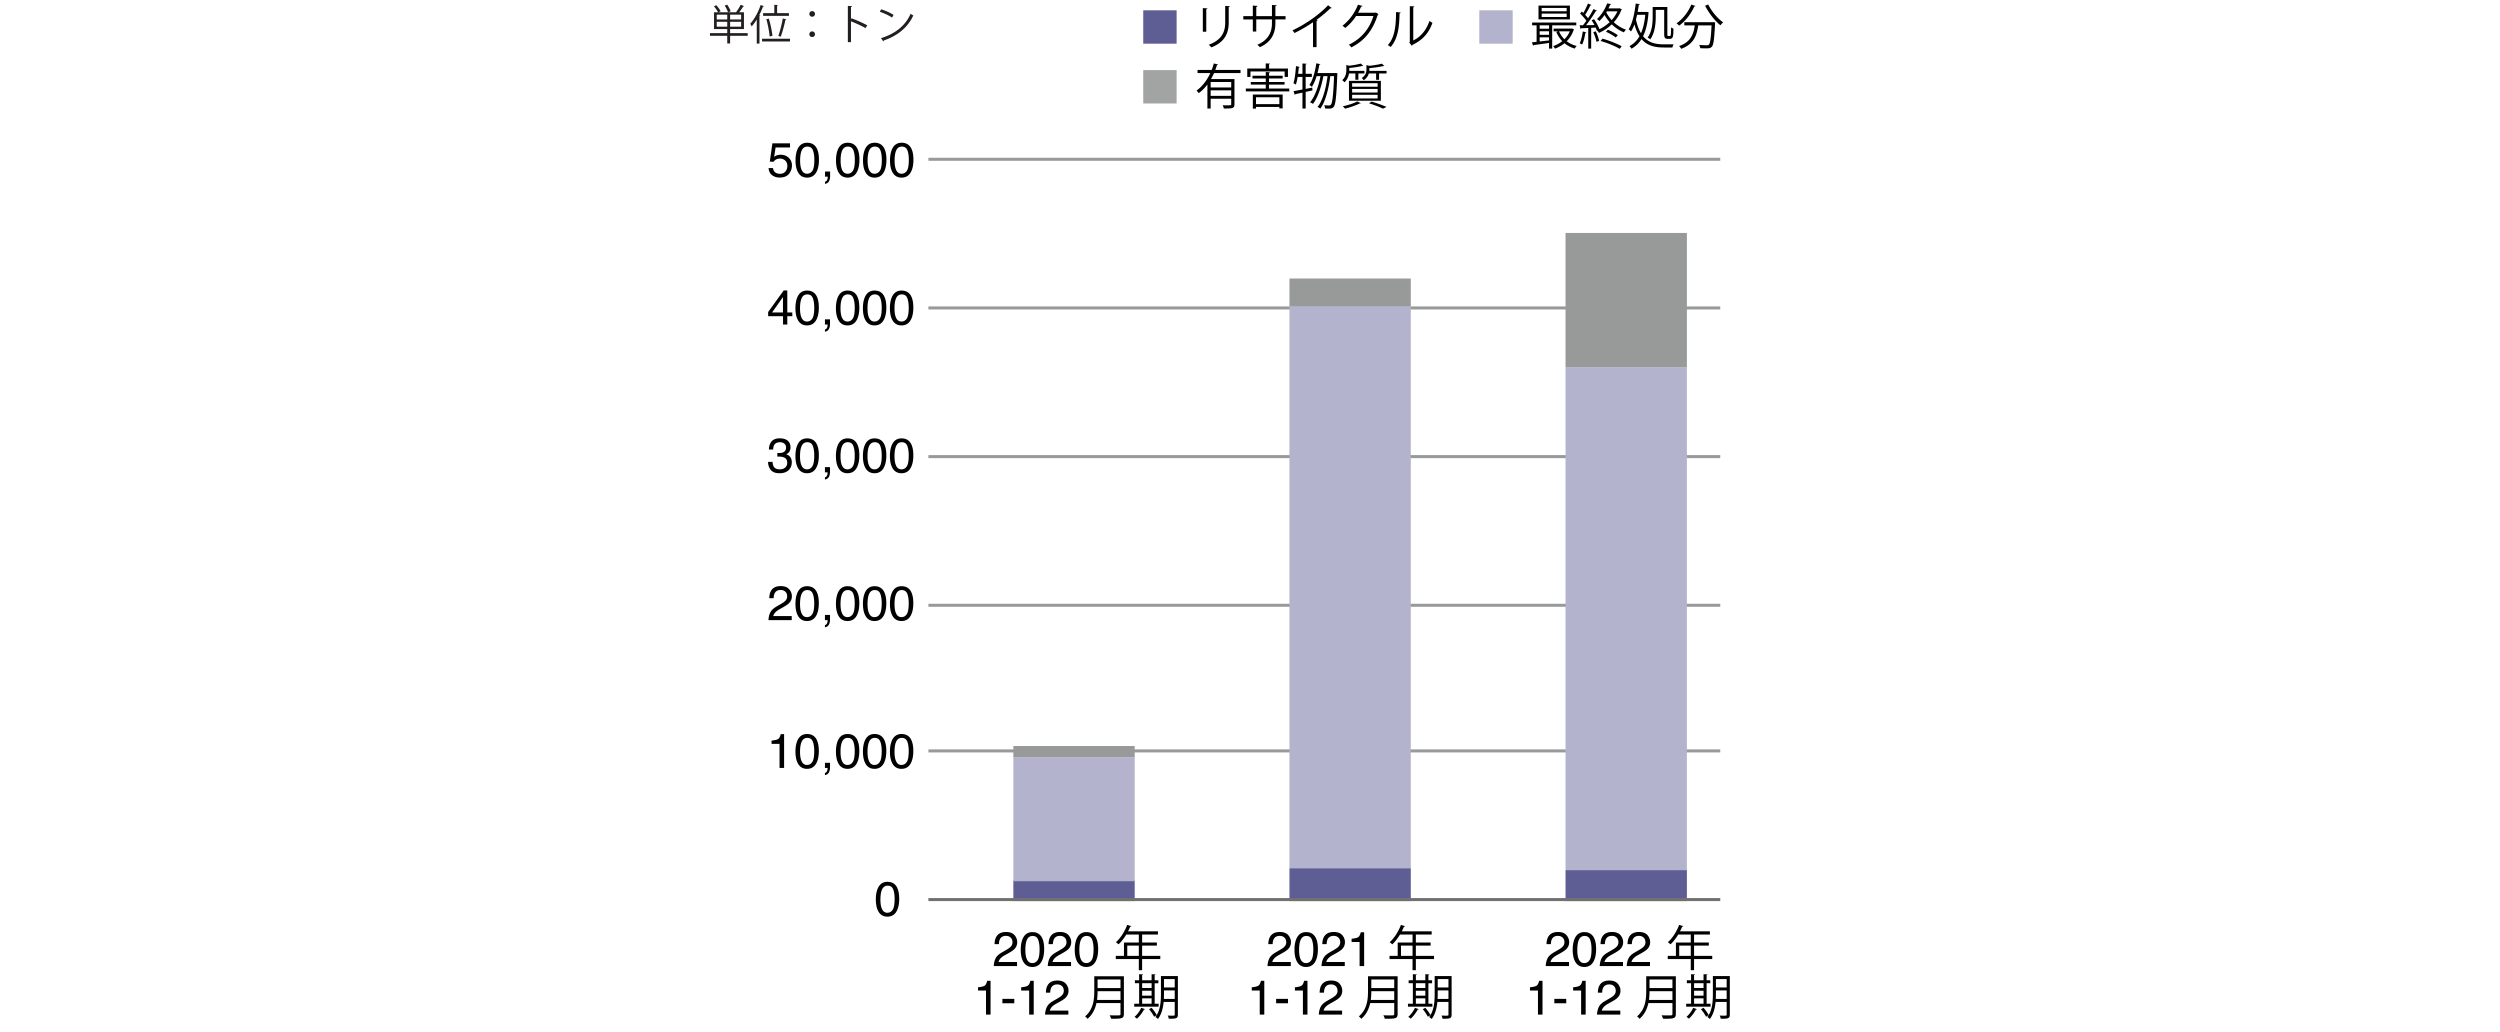 <svg xmlns="http://www.w3.org/2000/svg" width="824" height="340" viewBox="0 0 824 340"><path fill="none" stroke="#989999" stroke-miterlimit="10" d="M306 247.5h261M306 199.5h261M306 150.5h261M306 101.5h261M306 52.5h261"/><path d="M254.783 55.386c.094.802.466 1.357 1.117 1.665.333.156.719.234 1.156.234.833 0 1.45-.266 1.852-.797s.602-1.12.602-1.766c0-.78-.239-1.385-.715-1.812-.477-.428-1.048-.64-1.715-.64-.484 0-.9.093-1.246.28s-.642.448-.887.782l-1.219-.07.853-6.024h5.811v1.36h-4.757l-.477 3.109c.26-.198.508-.347.742-.445.417-.172.899-.258 1.445-.258 1.027 0 1.896.33 2.61.992.714.661 1.07 1.5 1.07 2.516a4.32 4.32 0 01-.98 2.796c-.654.807-1.697 1.211-3.13 1.211-.91 0-1.717-.257-2.417-.77-.7-.513-1.093-1.3-1.176-2.362h1.46zM269.174 48.84c.5.921.75 2.184.75 3.789 0 1.52-.227 2.778-.68 3.773-.656 1.427-1.73 2.14-3.219 2.14-1.344 0-2.344-.583-3-1.75-.547-.974-.82-2.28-.82-3.921 0-1.272.164-2.363.492-3.274.614-1.698 1.727-2.547 3.336-2.547 1.448 0 2.495.596 3.14 1.79zm-1.415 7.453c.432-.647.649-1.85.649-3.61 0-1.271-.156-2.316-.47-3.136-.312-.82-.92-1.23-1.823-1.23-.829 0-1.435.388-1.82 1.167-.383.778-.574 1.926-.574 3.441 0 1.141.123 2.057.368 2.75.375 1.057 1.017 1.586 1.925 1.586.73 0 1.312-.323 1.745-.968zM271.931 59.879c.36-.064.613-.317.758-.762.078-.236.117-.463.117-.684 0-.036 0-.068-.003-.097s-.01-.062-.02-.098h-.852v-1.703h1.672v1.578c0 .62-.125 1.164-.375 1.633s-.682.758-1.297.867v-.734zM282.517 48.84c.5.921.75 2.184.75 3.789 0 1.52-.226 2.778-.68 3.773-.656 1.427-1.729 2.14-3.218 2.14-1.344 0-2.344-.583-3-1.75-.547-.974-.82-2.28-.82-3.921 0-1.272.164-2.363.492-3.274.614-1.698 1.726-2.547 3.336-2.547 1.448 0 2.495.596 3.14 1.79zm-1.415 7.453c.433-.647.65-1.85.65-3.61 0-1.271-.157-2.316-.47-3.136-.313-.82-.92-1.23-1.823-1.23-.83 0-1.436.388-1.82 1.167-.383.778-.575 1.926-.575 3.441 0 1.141.123 2.057.368 2.75.375 1.057 1.018 1.586 1.925 1.586.73 0 1.313-.323 1.745-.968zM291.416 48.84c.5.921.75 2.184.75 3.789 0 1.52-.227 2.778-.68 3.773-.656 1.427-1.73 2.14-3.219 2.14-1.344 0-2.344-.583-3-1.75-.547-.974-.82-2.28-.82-3.921 0-1.272.164-2.363.492-3.274.614-1.698 1.727-2.547 3.336-2.547 1.448 0 2.495.596 3.14 1.79zM290 56.293c.432-.647.65-1.85.65-3.61 0-1.271-.157-2.316-.47-3.136-.313-.82-.921-1.23-1.824-1.23-.829 0-1.435.388-1.82 1.167-.383.778-.574 1.926-.574 3.441 0 1.141.123 2.057.368 2.75.375 1.057 1.018 1.586 1.925 1.586.73 0 1.312-.323 1.745-.968zM300.314 48.84c.5.921.75 2.184.75 3.789 0 1.52-.226 2.778-.68 3.773-.656 1.427-1.729 2.14-3.218 2.14-1.344 0-2.344-.583-3-1.75-.547-.974-.82-2.28-.82-3.921 0-1.272.164-2.363.492-3.274.614-1.698 1.726-2.547 3.336-2.547 1.448 0 2.495.596 3.14 1.79zm-1.415 7.453c.433-.647.65-1.85.65-3.61 0-1.271-.157-2.316-.47-3.136-.313-.82-.921-1.23-1.823-1.23-.83 0-1.436.388-1.82 1.167-.383.778-.575 1.926-.575 3.441 0 1.141.123 2.057.368 2.75.375 1.057 1.018 1.586 1.925 1.586.73 0 1.313-.323 1.745-.968zM258.088 106.956v-2.735h-4.907v-1.375l5.125-7.109h1.188v7.258h1.648v1.226h-1.648v2.735h-1.406zm-.024-3.961v-5.081l-3.586 5.08h3.586zM269.142 97.557c.5.922.75 2.185.75 3.79 0 1.52-.226 2.778-.68 3.773-.656 1.427-1.729 2.14-3.218 2.14-1.344 0-2.344-.582-3-1.75-.547-.973-.82-2.28-.82-3.921 0-1.27.164-2.363.492-3.274.614-1.698 1.726-2.547 3.336-2.547 1.448 0 2.495.597 3.14 1.79zm-1.415 7.453c.433-.645.65-1.848.65-3.609 0-1.27-.157-2.316-.47-3.137-.313-.82-.92-1.23-1.823-1.23-.83 0-1.436.39-1.82 1.168s-.575 1.926-.575 3.441c0 1.14.123 2.058.368 2.75.375 1.058 1.018 1.586 1.925 1.586.73 0 1.313-.323 1.745-.969zM271.9 108.596c.36-.063.612-.316.758-.761.078-.236.117-.463.117-.683a.979.979 0 00-.004-.098.531.531 0 00-.02-.098h-.85v-1.703h1.671v1.578c0 .62-.125 1.164-.375 1.633s-.683.757-1.297.867v-.735zM282.486 97.557c.5.922.75 2.185.75 3.79 0 1.52-.226 2.778-.68 3.773-.656 1.427-1.73 2.14-3.218 2.14-1.344 0-2.344-.582-3-1.75-.547-.973-.82-2.28-.82-3.921 0-1.27.163-2.363.492-3.274.614-1.698 1.726-2.547 3.335-2.547 1.449 0 2.496.597 3.141 1.79zm-1.415 7.453c.433-.645.65-1.848.65-3.609 0-1.27-.157-2.316-.47-3.137-.313-.82-.921-1.23-1.823-1.23-.83 0-1.436.39-1.82 1.168s-.575 1.926-.575 3.441c0 1.14.123 2.058.368 2.75.375 1.058 1.018 1.586 1.925 1.586.73 0 1.313-.323 1.745-.969zM291.385 97.557c.5.922.75 2.185.75 3.79 0 1.52-.227 2.778-.68 3.773-.656 1.427-1.73 2.14-3.219 2.14-1.344 0-2.344-.582-3-1.75-.547-.973-.82-2.28-.82-3.921 0-1.27.164-2.363.492-3.274.614-1.698 1.727-2.547 3.336-2.547 1.448 0 2.495.597 3.14 1.79zm-1.415 7.453c.432-.645.649-1.848.649-3.609 0-1.27-.156-2.316-.47-3.137-.312-.82-.92-1.23-1.823-1.23-.83 0-1.435.39-1.82 1.168s-.574 1.926-.574 3.441c0 1.14.123 2.058.368 2.75.375 1.058 1.017 1.586 1.925 1.586.73 0 1.312-.323 1.745-.969zM300.283 97.557c.5.922.75 2.185.75 3.79 0 1.52-.227 2.778-.68 3.773-.656 1.427-1.73 2.14-3.219 2.14-1.343 0-2.343-.582-3-1.75-.547-.973-.82-2.28-.82-3.921 0-1.27.164-2.363.492-3.274.615-1.698 1.727-2.547 3.336-2.547 1.448 0 2.495.597 3.14 1.79zm-1.415 7.453c.432-.645.65-1.848.65-3.609 0-1.27-.157-2.316-.47-3.137-.313-.82-.921-1.23-1.824-1.23-.829 0-1.435.39-1.819 1.168s-.575 1.926-.575 3.441c0 1.14.123 2.058.368 2.75.375 1.058 1.018 1.586 1.925 1.586.73 0 1.312-.323 1.745-.969zM254.053 154.89c-.597-.726-.895-1.61-.895-2.652h1.469c.062.724.198 1.25.406 1.578.364.588 1.023.883 1.977.883.739 0 1.333-.198 1.78-.594.449-.396.673-.906.673-1.531 0-.771-.236-1.31-.707-1.617-.472-.308-1.126-.461-1.965-.461a9.482 9.482 0 00-.578.015v-1.242a6.475 6.475 0 00.688.039c.526 0 .957-.084 1.296-.25.594-.292.89-.812.89-1.562 0-.558-.197-.988-.593-1.29a2.21 2.21 0 00-1.383-.452c-.937 0-1.586.312-1.945.937-.198.344-.31.833-.336 1.469h-1.39c0-.834.166-1.542.5-2.125.573-1.042 1.58-1.563 3.023-1.563 1.14 0 2.023.254 2.648.762s.938 1.243.938 2.207c0 .688-.185 1.244-.555 1.672a2.34 2.34 0 01-.89.625c.588.161 1.047.473 1.378.934s.496 1.024.496 1.691c0 1.067-.351 1.937-1.054 2.61s-1.7 1.007-2.993 1.007c-1.323 0-2.282-.363-2.879-1.09zM269.142 146.277c.5.922.75 2.185.75 3.79 0 1.52-.226 2.777-.68 3.773-.656 1.426-1.729 2.14-3.218 2.14-1.344 0-2.344-.584-3-1.75-.547-.974-.82-2.281-.82-3.922 0-1.271.164-2.362.492-3.273.614-1.698 1.726-2.547 3.336-2.547 1.448 0 2.495.596 3.14 1.79zm-1.415 7.453c.433-.646.65-1.85.65-3.61 0-1.27-.157-2.316-.47-3.136-.313-.82-.92-1.23-1.823-1.23-.83 0-1.436.388-1.82 1.168-.383.778-.575 1.925-.575 3.441 0 1.14.123 2.057.368 2.75.375 1.057 1.018 1.586 1.925 1.586.73 0 1.313-.323 1.745-.969zM271.9 157.316c.36-.063.612-.316.758-.761.078-.237.117-.463.117-.684 0-.036 0-.069-.004-.098s-.009-.061-.02-.097h-.85v-1.704h1.671v1.578c0 .62-.125 1.165-.375 1.633s-.683.758-1.297.868v-.735zM282.486 146.277c.5.922.75 2.185.75 3.79 0 1.52-.226 2.777-.68 3.773-.656 1.426-1.73 2.14-3.218 2.14-1.344 0-2.344-.584-3-1.75-.547-.974-.82-2.281-.82-3.922 0-1.271.163-2.362.492-3.273.614-1.698 1.726-2.547 3.335-2.547 1.449 0 2.496.596 3.141 1.79zm-1.415 7.453c.433-.646.65-1.85.65-3.61 0-1.27-.157-2.316-.47-3.136-.313-.82-.921-1.23-1.823-1.23-.83 0-1.436.388-1.82 1.168-.383.778-.575 1.925-.575 3.441 0 1.14.123 2.057.368 2.75.375 1.057 1.018 1.586 1.925 1.586.73 0 1.313-.323 1.745-.969zM291.385 146.277c.5.922.75 2.185.75 3.79 0 1.52-.227 2.777-.68 3.773-.656 1.426-1.73 2.14-3.219 2.14-1.344 0-2.344-.584-3-1.75-.547-.974-.82-2.281-.82-3.922 0-1.271.164-2.362.492-3.273.614-1.698 1.727-2.547 3.336-2.547 1.448 0 2.495.596 3.14 1.79zm-1.415 7.453c.432-.646.649-1.85.649-3.61 0-1.27-.156-2.316-.47-3.136-.312-.82-.92-1.23-1.823-1.23-.83 0-1.435.388-1.82 1.168-.383.778-.574 1.925-.574 3.441 0 1.14.123 2.057.368 2.75.375 1.057 1.017 1.586 1.925 1.586.73 0 1.312-.323 1.745-.969zM300.283 146.277c.5.922.75 2.185.75 3.79 0 1.52-.227 2.777-.68 3.773-.656 1.426-1.73 2.14-3.219 2.14-1.343 0-2.343-.584-3-1.75-.547-.974-.82-2.281-.82-3.922 0-1.271.164-2.362.492-3.273.615-1.698 1.727-2.547 3.336-2.547 1.448 0 2.495.596 3.14 1.79zm-1.415 7.453c.432-.646.65-1.85.65-3.61 0-1.27-.157-2.316-.47-3.136-.313-.82-.921-1.23-1.824-1.23-.829 0-1.435.388-1.819 1.168-.384.778-.575 1.925-.575 3.441 0 1.14.123 2.057.368 2.75.375 1.057 1.018 1.586 1.925 1.586.73 0 1.312-.323 1.745-.969z"/><g><path d="M253.873 201.877c.347-.713 1.022-1.362 2.027-1.946l1.5-.867c.672-.39 1.144-.723 1.414-1 .427-.433.64-.93.64-1.488 0-.652-.194-1.17-.585-1.553-.39-.384-.911-.576-1.563-.576-.963 0-1.63.366-2 1.098-.198.391-.307.935-.328 1.629h-1.43c.016-.973.196-1.768.54-2.383.61-1.082 1.684-1.625 3.226-1.625 1.282 0 2.218.347 2.809 1.039.59.693.887 1.465.887 2.312 0 .897-.316 1.662-.946 2.297-.364.371-1.018.819-1.96 1.344l-1.07.594c-.512.281-.912.55-1.204.805-.52.453-.849.957-.984 1.507h6.109v1.328h-7.68c.052-.962.251-1.8.598-2.515zM269.142 194.994c.5.922.75 2.185.75 3.789 0 1.522-.226 2.78-.68 3.773-.656 1.428-1.729 2.141-3.218 2.141-1.344 0-2.344-.582-3-1.75-.547-.973-.82-2.281-.82-3.922 0-1.27.164-2.361.492-3.273.614-1.698 1.726-2.547 3.336-2.547 1.448 0 2.495.597 3.14 1.789zm-1.415 7.453c.433-.644.65-1.848.65-3.61 0-1.269-.157-2.316-.47-3.136-.313-.82-.92-1.23-1.823-1.23-.83 0-1.436.39-1.82 1.167-.383.78-.575 1.926-.575 3.442 0 1.14.123 2.058.368 2.75.375 1.058 1.018 1.586 1.925 1.586.73 0 1.313-.323 1.745-.97zM271.9 206.033c.36-.063.612-.316.758-.762.078-.234.117-.463.117-.681 0-.037 0-.07-.004-.099s-.009-.061-.02-.099h-.85v-1.703h1.671v1.578c0 .62-.125 1.165-.375 1.633s-.683.758-1.297.867v-.734zM282.486 194.994c.5.922.75 2.185.75 3.789 0 1.522-.226 2.78-.68 3.773-.656 1.428-1.73 2.141-3.218 2.141-1.344 0-2.344-.582-3-1.75-.547-.973-.82-2.281-.82-3.922 0-1.27.163-2.361.492-3.273.614-1.698 1.726-2.547 3.335-2.547 1.449 0 2.496.597 3.141 1.789zm-1.415 7.453c.433-.644.65-1.848.65-3.61 0-1.269-.157-2.316-.47-3.136-.313-.82-.921-1.23-1.823-1.23-.83 0-1.436.39-1.82 1.167-.383.78-.575 1.926-.575 3.442 0 1.14.123 2.058.368 2.75.375 1.058 1.018 1.586 1.925 1.586.73 0 1.313-.323 1.745-.97zM291.385 194.994c.5.922.75 2.185.75 3.789 0 1.522-.227 2.78-.68 3.773-.656 1.428-1.73 2.141-3.219 2.141-1.344 0-2.344-.582-3-1.75-.547-.973-.82-2.281-.82-3.922 0-1.27.164-2.361.492-3.273.614-1.698 1.727-2.547 3.336-2.547 1.448 0 2.495.597 3.14 1.789zm-1.415 7.453c.432-.644.649-1.848.649-3.61 0-1.269-.156-2.316-.47-3.136-.312-.82-.92-1.23-1.823-1.23-.83 0-1.435.39-1.82 1.167-.383.78-.574 1.926-.574 3.442 0 1.14.123 2.058.368 2.75.375 1.058 1.017 1.586 1.925 1.586.73 0 1.312-.323 1.745-.97zM300.283 194.994c.5.922.75 2.185.75 3.789 0 1.522-.227 2.78-.68 3.773-.656 1.428-1.73 2.141-3.219 2.141-1.343 0-2.343-.582-3-1.75-.547-.973-.82-2.281-.82-3.922 0-1.27.164-2.361.492-3.273.615-1.698 1.727-2.547 3.336-2.547 1.448 0 2.495.597 3.14 1.789zm-1.415 7.453c.432-.644.65-1.848.65-3.61 0-1.269-.157-2.316-.47-3.136-.313-.82-.921-1.23-1.824-1.23-.829 0-1.435.39-1.819 1.167-.384.78-.575 1.926-.575 3.442 0 1.14.123 2.058.368 2.75.375 1.058 1.018 1.586 1.925 1.586.73 0 1.312-.323 1.745-.97z"/></g><g><path d="M254.306 245.19v-1.079c1.016-.1 1.724-.264 2.125-.496.402-.232.7-.78.899-1.645h1.11v11.141h-1.5v-7.922h-2.634zM269.142 243.713c.5.922.75 2.184.75 3.789 0 1.52-.226 2.778-.68 3.773-.656 1.427-1.729 2.14-3.218 2.14-1.344 0-2.344-.583-3-1.75-.547-.974-.82-2.28-.82-3.921 0-1.272.164-2.362.492-3.274.614-1.698 1.726-2.546 3.336-2.546 1.448 0 2.495.595 3.14 1.789zm-1.415 7.453c.433-.647.65-1.85.65-3.61 0-1.271-.157-2.316-.47-3.136-.313-.82-.92-1.23-1.823-1.23-.83 0-1.436.388-1.82 1.167-.383.778-.575 1.926-.575 3.442 0 1.14.123 2.056.368 2.75.375 1.056 1.018 1.585 1.925 1.585.73 0 1.313-.323 1.745-.968zM271.9 254.752c.36-.064.612-.317.758-.762.078-.236.117-.463.117-.684 0-.036 0-.068-.004-.097s-.009-.062-.02-.098h-.85v-1.703h1.671v1.578c0 .62-.125 1.164-.375 1.633s-.683.758-1.297.867v-.734zM282.486 243.713c.5.922.75 2.184.75 3.789 0 1.52-.226 2.778-.68 3.773-.656 1.427-1.73 2.14-3.218 2.14-1.344 0-2.344-.583-3-1.75-.547-.974-.82-2.28-.82-3.921 0-1.272.163-2.362.492-3.274.614-1.698 1.726-2.546 3.335-2.546 1.449 0 2.496.595 3.141 1.789zm-1.415 7.453c.433-.647.65-1.85.65-3.61 0-1.271-.157-2.316-.47-3.136-.313-.82-.921-1.23-1.823-1.23-.83 0-1.436.388-1.82 1.167-.383.778-.575 1.926-.575 3.442 0 1.14.123 2.056.368 2.75.375 1.056 1.018 1.585 1.925 1.585.73 0 1.313-.323 1.745-.968zM291.385 243.713c.5.922.75 2.184.75 3.789 0 1.52-.227 2.778-.68 3.773-.656 1.427-1.73 2.14-3.219 2.14-1.344 0-2.344-.583-3-1.75-.547-.974-.82-2.28-.82-3.921 0-1.272.164-2.362.492-3.274.614-1.698 1.727-2.546 3.336-2.546 1.448 0 2.495.595 3.14 1.789zm-1.415 7.453c.432-.647.649-1.85.649-3.61 0-1.271-.156-2.316-.47-3.136-.312-.82-.92-1.23-1.823-1.23-.83 0-1.435.388-1.82 1.167-.383.778-.574 1.926-.574 3.442 0 1.14.123 2.056.368 2.75.375 1.056 1.017 1.585 1.925 1.585.73 0 1.312-.323 1.745-.968zM300.283 243.713c.5.922.75 2.184.75 3.789 0 1.52-.227 2.778-.68 3.773-.656 1.427-1.73 2.14-3.219 2.14-1.343 0-2.343-.583-3-1.75-.547-.974-.82-2.28-.82-3.921 0-1.272.164-2.362.492-3.274.615-1.698 1.727-2.546 3.336-2.546 1.448 0 2.495.595 3.14 1.789zm-1.415 7.453c.432-.647.65-1.85.65-3.61 0-1.271-.157-2.316-.47-3.136-.313-.82-.921-1.23-1.824-1.23-.829 0-1.435.388-1.819 1.167-.384.778-.575 1.926-.575 3.442 0 1.14.123 2.056.368 2.75.375 1.056 1.018 1.585 1.925 1.585.73 0 1.312-.323 1.745-.968z"/></g><path d="M295.637 292.43c.5.921.75 2.185.75 3.788 0 1.522-.226 2.78-.68 3.774-.656 1.428-1.729 2.14-3.218 2.14-1.344 0-2.344-.583-3-1.75-.547-.973-.82-2.28-.82-3.921 0-1.27.164-2.362.492-3.274.614-1.697 1.726-2.547 3.336-2.547 1.447 0 2.494.597 3.14 1.79zm-1.415 7.452c.433-.645.65-1.848.65-3.609 0-1.27-.157-2.316-.47-3.137-.313-.82-.92-1.23-1.823-1.23-.83 0-1.437.39-1.82 1.168-.383.78-.575 1.926-.575 3.441 0 1.14.123 2.058.368 2.75.376 1.058 1.017 1.586 1.925 1.586.73 0 1.312-.322 1.746-.969z"/><path fill="none" stroke="#5e5d94" stroke-miterlimit="10" stroke-width="40" d="M536 286.778V297"/><path fill="none" stroke="#b4b3cd" stroke-miterlimit="10" stroke-width="40" d="M536 120.986v165.792"/><path fill="none" stroke="#989999" stroke-miterlimit="10" stroke-width="40" d="M536 76.781v44.205"/><path fill="none" stroke="#5e5d94" stroke-miterlimit="10" stroke-width="40" d="M445 286.145V297"/><path fill="none" stroke="#b4b3cd" stroke-miterlimit="10" stroke-width="40" d="M445 100.949v185.196"/><path fill="none" stroke="#989999" stroke-miterlimit="10" stroke-width="40" d="M445 91.798v9.151"/><path fill="none" stroke="#5e5d94" stroke-miterlimit="10" stroke-width="40" d="M354 290.157V297"/><path fill="none" stroke="#b4b3cd" stroke-miterlimit="10" stroke-width="40" d="M354 249.549v40.902"/><path fill="none" stroke="#989999" stroke-miterlimit="10" stroke-width="40" d="M354 245.882v3.667"/><path fill="none" stroke="#727171" stroke-miterlimit="10" d="M306 296.5h261"/><g><path d="M510.06 315.896c.346-.713 1.022-1.361 2.028-1.945l1.5-.867c.671-.39 1.142-.725 1.414-1.001.426-.433.64-.929.64-1.488 0-.652-.195-1.17-.586-1.553s-.912-.575-1.562-.575c-.964 0-1.631.365-2 1.096-.198.392-.308.936-.328 1.63h-1.43c.016-.973.195-1.767.54-2.383.609-1.083 1.684-1.625 3.226-1.625 1.281 0 2.217.347 2.808 1.04.591.693.887 1.463.887 2.312 0 .896-.315 1.662-.945 2.297-.365.37-1.019.818-1.961 1.344l-1.07.593c-.511.282-.913.55-1.204.805-.521.453-.85.956-.984 1.508h6.11v1.328h-7.68c.052-.963.25-1.802.597-2.516zM525.33 309.013c.5.922.75 2.186.75 3.79 0 1.521-.227 2.779-.68 3.773-.656 1.428-1.73 2.14-3.219 2.14-1.344 0-2.344-.583-3-1.75-.547-.973-.82-2.28-.82-3.921 0-1.27.164-2.362.492-3.274.615-1.697 1.727-2.547 3.336-2.547 1.447 0 2.494.597 3.14 1.79zm-1.415 7.454c.432-.646.65-1.85.65-3.61 0-1.27-.158-2.316-.47-3.137-.314-.82-.921-1.23-1.824-1.23-.83 0-1.436.39-1.819 1.168-.384.78-.575 1.926-.575 3.441 0 1.14.122 2.058.367 2.75.376 1.058 1.018 1.586 1.926 1.586.73 0 1.311-.322 1.745-.969zM527.857 315.896c.346-.713 1.022-1.361 2.027-1.945l1.5-.867c.672-.39 1.143-.725 1.414-1.001.427-.433.641-.929.641-1.488 0-.652-.195-1.17-.586-1.553s-.912-.575-1.562-.575c-.964 0-1.631.365-2 1.096-.199.392-.308.936-.328 1.63h-1.43c.015-.973.195-1.767.539-2.383.61-1.083 1.685-1.625 3.227-1.625 1.28 0 2.216.347 2.808 1.04.591.693.887 1.463.887 2.312 0 .896-.316 1.662-.945 2.297-.366.37-1.019.818-1.961 1.344l-1.07.593c-.511.282-.913.55-1.204.805-.521.453-.85.956-.984 1.508h6.11v1.328h-7.68c.051-.963.25-1.802.597-2.516zM536.756 315.896c.345-.713 1.021-1.361 2.027-1.945l1.5-.867c.672-.39 1.142-.725 1.414-1.001.427-.433.64-.929.64-1.488 0-.652-.195-1.17-.585-1.553s-.912-.575-1.563-.575c-.964 0-1.63.365-2 1.096-.198.392-.307.936-.328 1.63h-1.43c.016-.973.196-1.767.54-2.383.609-1.083 1.684-1.625 3.226-1.625 1.281 0 2.217.347 2.809 1.04.59.693.886 1.463.886 2.312 0 .896-.315 1.662-.945 2.297-.365.37-1.019.818-1.96 1.344l-1.071.593c-.51.282-.912.55-1.203.805-.522.453-.85.956-.985 1.508h6.11v1.328h-7.68c.052-.963.251-1.802.598-2.516zM564.351 315.05v1.057h-5.986v3.665h-1.088v-3.665h-7.587v-1.057h2.689v-4.402h4.898v-2.625h-4.13c-.768 1.266-1.648 2.402-2.561 3.235a6.188 6.188 0 00-.865-.706c1.49-1.28 2.898-3.489 3.73-5.713l1.361.432c-.064.144-.209.176-.368.144-.209.528-.448 1.04-.72 1.552h9.86v1.056h-5.22v2.625h4.867v1.026h-4.866v3.377h5.986zm-10.883 0h3.81v-3.377h-3.81v3.377zM418.361 315.896c.347-.713 1.023-1.361 2.027-1.945l1.5-.867c.672-.39 1.144-.725 1.415-1.001.426-.433.64-.929.64-1.488 0-.652-.195-1.17-.586-1.553s-.91-.575-1.562-.575c-.964 0-1.63.365-2 1.096-.198.392-.308.936-.328 1.63h-1.43c.016-.973.195-1.767.539-2.383.61-1.083 1.685-1.625 3.227-1.625 1.28 0 2.217.347 2.808 1.04.591.693.887 1.463.887 2.312 0 .896-.315 1.662-.945 2.297-.365.37-1.019.818-1.961 1.344l-1.07.593c-.511.282-.912.55-1.204.805-.52.453-.848.956-.984 1.508h6.11v1.328h-7.68c.051-.963.25-1.802.597-2.516zM433.63 309.013c.5.922.75 2.186.75 3.79 0 1.521-.226 2.779-.68 3.773-.655 1.428-1.729 2.14-3.218 2.14-1.344 0-2.344-.583-3-1.75-.547-.973-.82-2.28-.82-3.921 0-1.27.164-2.362.492-3.274.614-1.697 1.727-2.547 3.336-2.547 1.448 0 2.495.597 3.14 1.79zm-1.414 7.454c.432-.646.649-1.85.649-3.61 0-1.27-.156-2.316-.47-3.137-.312-.82-.92-1.23-1.823-1.23-.829 0-1.435.39-1.82 1.168-.383.78-.574 1.926-.574 3.441 0 1.14.123 2.058.368 2.75.375 1.058 1.017 1.586 1.925 1.586.73 0 1.312-.322 1.745-.969zM436.158 315.896c.347-.713 1.022-1.361 2.027-1.945l1.5-.867c.672-.39 1.144-.725 1.414-1.001.427-.433.64-.929.64-1.488 0-.652-.194-1.17-.585-1.553s-.911-.575-1.562-.575c-.964 0-1.63.365-2 1.096-.199.392-.308.936-.329 1.63h-1.43c.016-.973.196-1.767.54-2.383.61-1.083 1.684-1.625 3.226-1.625 1.282 0 2.218.347 2.809 1.04.59.693.887 1.463.887 2.312 0 .896-.316 1.662-.946 2.297-.364.37-1.018.818-1.96 1.344l-1.07.593c-.511.282-.912.55-1.204.805-.52.453-.848.956-.984 1.508h6.11v1.328h-7.68c.051-.963.25-1.802.597-2.516zM445.49 310.49v-1.078c1.016-.099 1.724-.264 2.125-.496.401-.232.7-.78.898-1.645h1.11v11.14h-1.5v-7.921h-2.633zM472.653 315.05v1.057h-5.986v3.665h-1.09v-3.665h-7.586v-1.057h2.69v-4.402h4.897v-2.625h-4.13c-.768 1.266-1.648 2.402-2.56 3.235a6.307 6.307 0 00-.865-.706c1.488-1.28 2.898-3.489 3.73-5.713l1.36.432c-.064.144-.208.176-.368.144-.208.528-.448 1.04-.72 1.552h9.86v1.056h-5.218v2.625h4.866v1.026h-4.866v3.377h5.986zm-10.885 0h3.81v-3.377h-3.81v3.377zM328.138 315.896c.347-.713 1.022-1.361 2.028-1.945l1.5-.867c.672-.39 1.143-.725 1.414-1.001.427-.433.64-.929.64-1.488 0-.652-.195-1.17-.585-1.553s-.912-.575-1.563-.575c-.964 0-1.63.365-2 1.096-.198.392-.308.936-.328 1.63h-1.43c.016-.973.196-1.767.54-2.383.609-1.083 1.684-1.625 3.226-1.625 1.281 0 2.217.347 2.809 1.04.59.693.886 1.463.886 2.312 0 .896-.315 1.662-.945 2.297-.365.37-1.019.818-1.961 1.344l-1.07.593c-.511.282-.912.55-1.203.805-.521.453-.85.956-.985 1.508h6.11v1.328h-7.68c.052-.963.25-1.802.598-2.516zM343.408 309.013c.5.922.75 2.186.75 3.79 0 1.521-.227 2.779-.68 3.773-.656 1.428-1.73 2.14-3.219 2.14-1.343 0-2.343-.583-3-1.75-.547-.973-.82-2.28-.82-3.921 0-1.27.164-2.362.492-3.274.615-1.697 1.727-2.547 3.336-2.547 1.448 0 2.495.597 3.14 1.79zm-1.415 7.454c.432-.646.65-1.85.65-3.61 0-1.27-.157-2.316-.47-3.137s-.921-1.23-1.824-1.23c-.83 0-1.436.39-1.819 1.168-.384.78-.575 1.926-.575 3.441 0 1.14.123 2.058.368 2.75.375 1.058 1.017 1.586 1.925 1.586.73 0 1.312-.322 1.745-.969zM345.935 315.896c.346-.713 1.022-1.361 2.028-1.945l1.5-.867c.671-.39 1.143-.725 1.414-1.001.427-.433.64-.929.64-1.488 0-.652-.195-1.17-.586-1.553s-.911-.575-1.562-.575c-.964 0-1.63.365-2 1.096-.198.392-.308.936-.328 1.63h-1.43c.016-.973.195-1.767.54-2.383.609-1.083 1.684-1.625 3.226-1.625 1.281 0 2.217.347 2.808 1.04.591.693.887 1.463.887 2.312 0 .896-.315 1.662-.945 2.297-.365.37-1.019.818-1.961 1.344l-1.07.593c-.511.282-.912.55-1.203.805-.521.453-.85.956-.985 1.508h6.11v1.328h-7.68c.052-.963.25-1.802.598-2.516zM361.205 309.013c.5.922.75 2.186.75 3.79 0 1.521-.227 2.779-.68 3.773-.656 1.428-1.73 2.14-3.219 2.14-1.344 0-2.344-.583-3-1.75-.547-.973-.82-2.28-.82-3.921 0-1.27.164-2.362.492-3.274.615-1.697 1.727-2.547 3.336-2.547 1.448 0 2.495.597 3.14 1.79zm-1.415 7.454c.432-.646.65-1.85.65-3.61 0-1.27-.158-2.316-.47-3.137s-.921-1.23-1.824-1.23c-.83 0-1.436.39-1.819 1.168-.384.78-.575 1.926-.575 3.441 0 1.14.122 2.058.367 2.75.376 1.058 1.018 1.586 1.926 1.586.73 0 1.312-.322 1.745-.969zM382.43 315.05v1.057h-5.986v3.665h-1.089v-3.665h-7.587v-1.057h2.69v-4.402h4.897v-2.625h-4.13c-.768 1.266-1.648 2.402-2.56 3.235a6.247 6.247 0 00-.865-.706c1.489-1.28 2.897-3.489 3.73-5.713l1.36.432c-.064.144-.208.176-.368.144-.208.528-.448 1.04-.72 1.552h9.86v1.056h-5.219v2.625h4.867v1.026h-4.867v3.377h5.987zm-10.884 0h3.81v-3.377h-3.81v3.377z"/><g><path d="M504.279 326.49v-1.078c1.016-.099 1.723-.264 2.125-.496.4-.232.7-.78.898-1.645h1.11v11.14h-1.5v-7.921h-2.633zM512.31 329.232h3.922v1.445h-3.922v-1.445zM518.506 326.49v-1.078c1.015-.099 1.722-.264 2.125-.496.4-.232.699-.78.898-1.645h1.11v11.14h-1.5v-7.921h-2.633zM526.97 331.896c.346-.713 1.022-1.361 2.028-1.945l1.5-.867c.672-.39 1.142-.725 1.414-1.001.426-.433.64-.929.64-1.488 0-.652-.195-1.17-.586-1.553s-.912-.575-1.562-.575c-.965 0-1.63.365-2 1.096-.2.392-.309.936-.328 1.63h-1.43c.016-.973.195-1.767.54-2.383.609-1.083 1.683-1.625 3.226-1.625 1.281 0 2.217.347 2.808 1.04.59.693.887 1.463.887 2.312 0 .896-.316 1.662-.945 2.297-.365.37-1.02.818-1.961 1.344l-1.07.593c-.512.282-.912.55-1.203.805-.522.453-.85.956-.985 1.508h6.11v1.328h-7.68c.05-.963.25-1.802.598-2.516zM552.357 321.767v12.42c0 .833-.225 1.201-.816 1.393-.592.192-1.664.209-3.41.192a6.104 6.104 0 00-.463-1.135c.767.03 1.503.046 2.08.046 1.392 0 1.489 0 1.489-.496v-3.568h-7.923c-.416 1.872-1.249 3.76-2.945 5.185-.16-.24-.56-.64-.801-.8 2.754-2.336 3.025-5.65 3.025-8.307v-4.93h9.764zm-8.676 4.93c0 .816-.03 1.824-.176 2.88h7.732v-2.88h-7.556zm7.556-3.874h-7.556v2.849h7.556v-2.849zM563.812 330.826v.976h-8.052v-.976h1.617v-6.754h-1.393v-.977h1.393v-2l1.297.08c-.016.112-.096.175-.305.208v1.712h3.12v-2l1.313.08c-.015.112-.095.192-.303.208v1.712h1.216v.977H562.5v6.754h1.313zm-4.498 1.777c-.049.096-.16.145-.336.145-.56 1.072-1.457 2.256-2.322 3.009a6.101 6.101 0 00-.8-.609c.833-.672 1.696-1.824 2.21-2.96l1.248.415zm2.176-8.531h-3.121v1.584h3.121v-1.584zm-3.121 2.48v1.618h3.121v-1.617h-3.121zm0 2.498v1.776h3.121v-1.776h-3.121zm11.781-7.332v12.694c0 1.297-.592 1.393-2.993 1.36-.032-.272-.193-.752-.337-1.04.513.016 1.01.031 1.377.031.816 0 .912 0 .912-.351v-4.178h-3.648c-.193 1.985-.69 4.082-1.889 5.635-.16-.209-.593-.53-.833-.64.16-.193.304-.401.448-.626-.031 0-.72.417-.88.513-.304-.656-1.024-1.728-1.665-2.481l.848-.463c.64.752 1.361 1.744 1.697 2.4 1.248-2.098 1.377-4.818 1.377-6.963v-5.89h5.586zm-4.578 5.891c0 .512-.016 1.072-.048 1.649h3.585v-2.817h-3.537v1.168zm3.537-4.898h-3.537v2.754h3.537v-2.754z"/></g><g><path d="M412.58 326.49v-1.078c1.015-.099 1.723-.264 2.125-.496.4-.232.7-.78.898-1.645h1.11v11.14h-1.5v-7.921h-2.633zM420.611 329.232h3.922v1.445h-3.922v-1.445zM426.806 326.49v-1.078c1.016-.099 1.724-.264 2.125-.496.4-.232.7-.78.899-1.645h1.11v11.14h-1.5v-7.921h-2.634zM435.271 331.896c.346-.713 1.022-1.361 2.028-1.945l1.5-.867c.671-.39 1.142-.725 1.414-1.001.426-.433.64-.929.64-1.488 0-.652-.195-1.17-.586-1.553s-.912-.575-1.562-.575c-.964 0-1.631.365-2 1.096-.198.392-.308.936-.328 1.63h-1.43c.016-.973.195-1.767.54-2.383.609-1.083 1.684-1.625 3.226-1.625 1.28 0 2.217.347 2.808 1.04.591.693.887 1.463.887 2.312 0 .896-.315 1.662-.945 2.297-.365.37-1.019.818-1.961 1.344l-1.07.593c-.511.282-.913.55-1.204.805-.521.453-.85.956-.984 1.508h6.11v1.328h-7.68c.052-.963.25-1.802.597-2.516zM460.658 321.767v12.42c0 .833-.224 1.201-.816 1.393-.592.192-1.665.209-3.409.192a6.117 6.117 0 00-.465-1.135c.77.03 1.505.046 2.082.046 1.392 0 1.489 0 1.489-.496v-3.568h-7.924c-.416 1.872-1.248 3.76-2.945 5.185-.16-.24-.56-.64-.801-.8 2.754-2.336 3.025-5.65 3.025-8.307v-4.93h9.764zm-8.675 4.93c0 .816-.032 1.824-.177 2.88h7.733v-2.88h-7.556zm7.556-3.874h-7.556v2.849h7.556v-2.849zM472.113 330.826v.976h-8.05v-.976h1.614v-6.754h-1.391v-.977h1.391v-2l1.297.08c-.015.112-.095.175-.303.208v1.712h3.12v-2l1.313.08c-.015.112-.095.192-.303.208v1.712h1.216v.977h-1.216v6.754h1.312zm-4.498 1.777c-.048.096-.16.145-.336.145-.56 1.072-1.457 2.256-2.321 3.009a6.169 6.169 0 00-.8-.609c.832-.672 1.696-1.824 2.209-2.96l1.248.415zm2.177-8.531h-3.121v1.584h3.12v-1.584zm-3.121 2.48v1.618h3.12v-1.617h-3.12zm0 2.498v1.776h3.12v-1.776h-3.12zm11.78-7.332v12.694c0 1.297-.592 1.393-2.992 1.36-.033-.272-.194-.752-.337-1.04.513.016 1.009.031 1.377.031.815 0 .912 0 .912-.351v-4.178h-3.65c-.19 1.985-.688 4.082-1.888 5.635-.16-.209-.592-.53-.832-.64.16-.193.304-.401.447-.626-.031 0-.72.417-.88.513-.303-.656-1.024-1.728-1.665-2.481l.849-.463c.64.752 1.36 1.744 1.696 2.4 1.25-2.098 1.377-4.818 1.377-6.963v-5.89h5.586zm-4.578 5.891c0 .512-.016 1.072-.047 1.649h3.585v-2.817h-3.538v1.168zm3.538-4.898h-3.538v2.754h3.538v-2.754z"/></g><g><path d="M322.357 326.49v-1.078c1.016-.099 1.724-.264 2.125-.496.401-.232.7-.78.898-1.645h1.11v11.14h-1.5v-7.921h-2.633zM330.388 329.232h3.922v1.445h-3.922v-1.445zM336.584 326.49v-1.078c1.015-.099 1.723-.264 2.125-.496.4-.232.7-.78.898-1.645h1.11v11.14h-1.5v-7.921h-2.633zM345.049 331.896c.346-.713 1.022-1.361 2.027-1.945l1.5-.867c.672-.39 1.143-.725 1.414-1.001.427-.433.64-.929.64-1.488 0-.652-.195-1.17-.585-1.553s-.912-.575-1.563-.575c-.964 0-1.63.365-2 1.096-.198.392-.307.936-.328 1.63h-1.43c.016-.973.196-1.767.54-2.383.609-1.083 1.684-1.625 3.226-1.625 1.281 0 2.217.347 2.809 1.04.59.693.886 1.463.886 2.312 0 .896-.315 1.662-.945 2.297-.365.37-1.018.818-1.96 1.344l-1.071.593c-.51.282-.912.55-1.203.805-.521.453-.85.956-.985 1.508h6.11v1.328h-7.68c.052-.963.251-1.802.598-2.516zM370.436 321.767v12.42c0 .833-.224 1.201-.816 1.393-.592.192-1.665.209-3.41.192a6.073 6.073 0 00-.464-1.135c.768.03 1.505.046 2.08.046 1.393 0 1.49 0 1.49-.496v-3.568h-7.924c-.416 1.872-1.248 3.76-2.945 5.185-.16-.24-.56-.64-.8-.8 2.753-2.336 3.025-5.65 3.025-8.307v-4.93h9.764zm-8.676 4.93c0 .816-.032 1.824-.176 2.88h7.732v-2.88h-7.556zm7.556-3.874h-7.555v2.849h7.555v-2.849zM381.89 330.826v.976h-8.05v-.976h1.615v-6.754h-1.392v-.977h1.392v-2l1.297.08c-.016.112-.096.175-.304.208v1.712h3.121v-2l1.313.08c-.016.112-.096.192-.305.208v1.712h1.217v.977h-1.217v6.754h1.313zm-4.498 1.777c-.047.096-.16.145-.335.145-.561 1.072-1.457 2.256-2.322 3.009a6.14 6.14 0 00-.8-.609c.832-.672 1.697-1.824 2.209-2.96l1.248.415zm2.177-8.531h-3.12v1.584h3.12v-1.584zm-3.12 2.48v1.618h3.12v-1.617h-3.12zm0 2.498v1.776h3.12v-1.776h-3.12zm11.78-7.332v12.694c0 1.297-.592 1.393-2.993 1.36-.032-.272-.193-.752-.337-1.04.512.016 1.01.031 1.377.031.816 0 .912 0 .912-.351v-4.178h-3.649c-.192 1.985-.689 4.082-1.889 5.635-.16-.209-.592-.53-.832-.64.16-.193.304-.401.448-.626-.032 0-.72.417-.88.513-.305-.656-1.025-1.728-1.665-2.481l.848-.463c.64.752 1.36 1.744 1.697 2.4 1.248-2.098 1.376-4.818 1.376-6.963v-5.89h5.587zm-4.578 5.891c0 .512-.016 1.072-.048 1.649h3.585v-2.817h-3.537v1.168zm3.537-4.898h-3.537v2.754h3.537v-2.754z"/></g><g><path d="M396.449 10.453v-7.78l1.52.097c-.016.144-.127.256-.384.288v7.395h-1.136zm8.915-8.403c-.016.16-.128.24-.384.272v5.09c0 3.361-1.152 6.434-5.746 8.21-.16-.24-.56-.655-.833-.863 4.434-1.649 5.427-4.386 5.427-7.347V1.954l1.536.096zM423.717 6.404h-3.345v1.104c0 3.057-.945 6.163-5.122 8.051a5.657 5.657 0 00-.832-.8c4.065-1.761 4.817-4.61 4.817-7.235v-1.12h-5.17v3.985h-1.136V6.405h-3.137V5.315h3.136V1.842l1.538.095c-.017.16-.16.305-.4.337v3.041h5.17V1.633l1.536.097c-.016.144-.144.272-.4.304v3.281h3.345v1.089zM438.932 2.626c-.063.08-.159.128-.303.128-.048 0-.096 0-.16-.016-1.233 1.248-3.01 2.705-4.562 3.825a4.6 4.6 0 01.384.177c-.032.096-.176.191-.352.208v8.595h-1.169V7.316c-1.696 1.2-3.905 2.497-6.098 3.57-.16-.257-.449-.657-.672-.881 4.369-2.017 9.155-5.443 11.732-8.275l1.2.896zM454.356 4.642c-.063.08-.143.16-.24.225-1.68 5.185-4.306 8.515-8.723 10.756-.192-.272-.496-.64-.816-.88 4.193-2.033 6.786-5.234 8.115-9.476h-5.715a16.378 16.378 0 01-3.585 3.953 6.398 6.398 0 00-.912-.736c2.177-1.68 4.018-4.129 5.106-6.946l1.52.431c-.063.16-.256.208-.464.208-.32.706-.656 1.377-1.024 2.018h5.634l.192-.097.912.544zM461.665 4.115c-.016.144-.16.24-.368.272-.096 4.305-.449 8.227-2.914 11.092a8.87 8.87 0 00-.96-.608c2.385-2.593 2.673-6.595 2.721-10.9l1.52.144zm4.145 9.219c2.674-1.296 4.403-3.633 5.331-6.434.24.207.72.48.993.624-1.137 3.234-3.121 5.618-6.532 7.235a.67.67 0 01-.271.32l-.833-1.056.177-.24V2.033l1.488.081c-.016.144-.128.273-.352.304v10.916z"/></g><g><path d="M519.542 8.34h-7.94v7.683h-1.04V14.15c-1.905.29-3.794.545-5.042.705-.016.112-.112.192-.224.208l-.369-1.12 1.537-.16V8.341h-1.472v-.914h14.55v.914zm-2.097-6.498v4.546h-10.356V1.841h10.356zm-6.883 7.634V8.341h-3.09v1.135h3.09zm0 2.001V10.31h-3.09v1.168h3.09zm-3.09.833v1.36c.977-.111 2.034-.224 3.09-.352v-1.007h-3.09zm8.9-8.595v-1.09h-8.243v1.09h8.243zm0 1.888v-1.12h-8.243v1.12h8.243zm1.76 3.793l.689.273c-.048.097-.096.128-.144.192a9.527 9.527 0 01-2.289 3.73c.929.72 2.05 1.248 3.297 1.568-.24.208-.511.593-.656.849a9.448 9.448 0 01-3.377-1.76c-.944.783-2.033 1.375-3.138 1.791-.128-.256-.4-.64-.608-.848a9.364 9.364 0 003.01-1.632 9.13 9.13 0 01-1.953-3.041l.624-.193h-1.52V9.43h5.874l.192-.032zm-4.256.93a7.45 7.45 0 001.76 2.608 8.204 8.204 0 001.777-2.609h-3.537zM533.861 2.722l.736.4a.31.31 0 01-.208.16 12.698 12.698 0 01-2.481 4.05c1.169 1.072 2.545 1.936 4.018 2.449a6.307 6.307 0 00-.705.88 12.372 12.372 0 01-3.985-2.64 14.733 14.733 0 01-4.21 2.817c-.128-.225-.433-.625-.656-.817l-.065.031a6.845 6.845 0 00-.368-.96c-.496.033-1.008.048-1.488.08v6.851h-.96V9.22c-.897.048-1.697.08-2.337.096-.017.13-.112.177-.225.21l-.288-1.202h1.12c.353-.432.721-.928 1.105-1.473-.496-.736-1.328-1.68-2.065-2.369l.56-.687c.161.143.337.303.513.48.544-.929 1.169-2.209 1.52-3.122l1.137.48c-.048.097-.16.144-.336.144-.416.897-1.12 2.21-1.729 3.106.369.384.704.785.96 1.136a32.276 32.276 0 001.793-3.04l1.12.528c-.047.08-.175.143-.351.143-.816 1.362-2.098 3.266-3.218 4.658l2.77-.047a15.446 15.446 0 00-.945-1.585l.8-.352c.736 1.023 1.488 2.4 1.777 3.297 1.2-.592 2.369-1.36 3.377-2.321a12.217 12.217 0 01-1.68-2.369 12.775 12.775 0 01-1.745 2.017c-.16-.225-.529-.528-.768-.656 1.664-1.52 2.785-3.57 3.361-5.155l1.313.193c-.032.111-.128.191-.32.208-.16.384-.353.8-.561 1.232h3.537l.177-.048zm-10.997 7.955c-.048.096-.144.16-.32.16-.224 1.361-.592 2.897-1.073 3.843-.223-.145-.576-.305-.8-.417.465-.897.8-2.433 1.01-3.89l1.183.305zm3.33 3.106c-.144-.865-.593-2.193-1.057-3.185l.832-.273c.481 1.009.945 2.306 1.105 3.153l-.88.305zm7.667 2.32c-1.44-.864-4.114-1.984-6.323-2.593l.657-.768c2.16.592 4.85 1.697 6.306 2.497l-.64.864zm-1.312-3.745c-.721-.576-2.114-1.409-3.234-1.889l.656-.672c1.137.464 2.53 1.249 3.266 1.808l-.689.753zm-2.93-8.628l-.192.336a12.01 12.01 0 001.777 2.562c.768-.865 1.425-1.826 1.904-2.898h-3.49zM543.41 4.066a.52.52 0 01-.064.225c-.255 3.265-.848 5.746-1.793 7.65 1.841 2.226 4.306 2.674 6.948 2.674h3.136c-.175.256-.351.752-.416 1.04h-2.77c-2.864 0-5.473-.512-7.41-2.785a9.1 9.1 0 01-3.297 3.185c-.16-.256-.448-.656-.672-.864 1.328-.688 2.432-1.745 3.297-3.25-.672-1.023-1.217-2.305-1.649-3.937-.336.913-.72 1.712-1.152 2.385a6.504 6.504 0 00-.753-.736c1.217-1.856 1.921-5.139 2.321-8.5l1.36.257c-.047.128-.143.191-.35.191a55.664 55.664 0 01-.369 2.337h2.849l.192-.032.592.16zm-3.825.817c-.113.528-.24 1.04-.369 1.552.4 1.906.96 3.378 1.649 4.514.704-1.584 1.185-3.602 1.41-6.066h-2.69zm6.146-1.633v2.258c0 2.192-.256 5.313-1.808 7.459a4.456 4.456 0 00-.865-.577c1.489-2.048 1.664-4.866 1.664-6.899V2.306h4.834v8.66c0 .784.017.912.337.912.544 0 .608 0 .688-.128.192-.16.192-1.745.192-2.737.208.176.528.335.801.416-.049 2.641-.097 3.377-1.249 3.377h-.689c-1.12 0-1.12-.752-1.12-1.953V3.25h-2.785zM558.834 1.97c-.064.112-.176.16-.384.144-1.12 2.528-2.978 4.897-5.01 6.339a6.626 6.626 0 00-.849-.769c1.985-1.344 3.826-3.666 4.867-6.178l1.376.463zm5.602 5.346l.256-.016.608.064c0 .112-.015.256-.015.384-.257 5.17-.496 7.027-1.057 7.635-.448.512-.928.56-1.905.56-.544 0-1.232-.015-1.92-.063a2.506 2.506 0 00-.352-1.074c1.088.097 2.128.113 2.512.113.337 0 .529-.032.689-.208.416-.416.673-2.08.88-6.338h-4.402c-.431 3.072-1.328 6.178-5.618 7.715-.143-.273-.431-.689-.688-.912 3.874-1.297 4.786-3.987 5.17-6.803h-3.442V7.316h9.284zm-1.408-5.843c1.056 2.21 3.153 4.69 4.93 5.907a5.106 5.106 0 00-.897.96c-1.793-1.424-3.857-4.05-5.057-6.45l1.024-.417z"/></g><g><path d="M408.878 24.083h-8.724c-.305.672-.64 1.328-1.009 1.969h7.732v8.323c0 1.36-.64 1.392-3.506 1.392a4.04 4.04 0 00-.368-1.072c.56.016 1.089.016 1.52.016 1.152 0 1.281 0 1.281-.352v-1.825h-6.771v3.233h-1.072v-7.923c-.817 1.088-1.761 2.065-2.866 2.865-.16-.24-.496-.64-.72-.865 1.985-1.392 3.506-3.504 4.547-5.761h-4.21v-1.041h4.657c.289-.704.513-1.425.705-2.13l1.393.353c-.033.113-.16.176-.353.176-.16.528-.336 1.057-.544 1.6h8.308v1.042zm-3.073 4.737v-1.793h-6.772v1.793h6.771zm-6.772 2.77h6.771v-1.826h-6.771v1.826zM418.266 29.188h6.675v.929h-14.31v-.929h6.563v-1.296h-4.93v-.865h4.93V25.86h-4.37v-.896h4.37V23.73l1.393.096c-.016.112-.096.192-.32.225v.912h4.497v.896h-4.498v1.168h5.139v.865h-5.139v1.296zm-6.114-5.634v1.809h-1.057v-2.785h6.083v-1.68l1.424.08c-.015.111-.111.192-.32.223v1.377h6.228v2.785h-1.09v-1.809h-11.268zm.784 12.244v-4.641h9.828v4.578h-1.089v-.496h-7.699v.56h-1.04zm8.74-3.745h-7.7v2.274h7.7v-2.274zM432.602 29.797l-2.257.496v5.49h-1.056v-5.25c-.881.192-1.68.368-2.321.496a.292.292 0 01-.208.24l-.416-1.232c.8-.128 1.824-.32 2.945-.544v-4.13h-1.585c-.16.96-.353 1.84-.592 2.513a6.597 6.597 0 00-.8-.449c.447-1.295.688-3.537.848-5.633l1.248.272c-.032.111-.144.16-.336.176a47.783 47.783 0 01-.208 2.08h1.425V20.93l1.36.08c-.015.112-.096.192-.305.224v3.09h2.034v1.04h-2.034v3.938l2.162-.432.096.928zm7.635-5.73l.576.048c0 .096-.015.256-.032.367-.304 7.491-.576 9.957-1.184 10.71-.304.43-.64.607-1.697.607-.352 0-.753-.016-1.152-.032-.017-.32-.128-.784-.305-1.072.72.048 1.362.064 1.65.064.271 0 .416-.048.576-.273.464-.544.784-2.88 1.04-9.395h-1.248c-.465 3.874-1.57 8.435-3.282 10.708a3.983 3.983 0 00-.928-.528c1.76-2.113 2.833-6.402 3.313-10.18h-1.377c-.608 3.28-1.84 7.17-3.441 9.156-.24-.193-.64-.4-.96-.529 1.616-1.825 2.849-5.425 3.457-8.628h-1.28c-.416 1.36-.945 2.593-1.57 3.522-.175-.176-.576-.448-.815-.608 1.105-1.584 1.872-4.354 2.288-7.14l1.33.289c-.033.112-.145.177-.353.177-.16.928-.352 1.856-.592 2.753h5.73l.256-.017zM446.73 24.21h-2.098c-.16.977-.576 2.05-1.504 2.93a2.828 2.828 0 00-.737-.705c1.153-1.056 1.36-2.352 1.36-3.393V21.41l.882.256c1.423-.176 2.976-.433 3.873-.72l.816.751a.269.269 0 01-.16.049c-.048 0-.08 0-.128-.017-1.024.273-2.769.529-4.306.673v.96h4.979v.849h-1.986v2.064h-.992v-2.064zm1.776 9.797c-.064.08-.192.128-.352.095-1.281.64-3.233 1.313-4.818 1.713-.193-.208-.529-.593-.737-.784 1.569-.336 3.57-.944 4.754-1.6l1.152.576zm-3.89-.801v-6.563h10.517v6.563h-10.517zm1.041-5.794v1.168h8.403v-1.168h-8.403zm0 1.904v1.185h8.403v-1.185h-8.403zm0 1.921v1.217h8.403v-1.217h-8.403zm5.682-8.29c0 .127 0 .272-.016.415h5.683v.849h-2.466v2.096h-.976v-2.096h-2.401c-.224.784-.72 1.584-1.68 2.24-.129-.224-.434-.576-.673-.72 1.313-.864 1.569-1.92 1.569-2.833v-1.441l.944.24c1.52-.176 3.169-.432 4.13-.72l.816.752a.272.272 0 01-.16.048c-.048 0-.08 0-.128-.015-1.104.288-2.993.543-4.642.704v.48zm4.482 12.868c-1.041-.528-2.802-1.2-4.61-1.776l.88-.56c1.777.543 3.73 1.232 4.915 1.76l-1.185.576z"/></g><path fill="#5e5d94" d="M376.812 3.394h11v11h-11z"/><path fill="#b4b3cd" d="M487.577 3.394h11v11h-11z"/><path fill="#a2a3a3" d="M376.812 23.104h11v11h-11z"/><g fill="#231f20"><path d="M246.442 10.915v.879h-5.795v2.54h-.948v-2.54h-5.685v-.88h5.685V9.584h-4.353V4.035h1.318c-.274-.55-.851-1.374-1.345-1.965l.769-.356c.549.59 1.153 1.415 1.428 1.95-.33.192-.508.288-.673.371h3.09c-.165-.59-.618-1.497-1.072-2.184l.825-.302c.466.673.96 1.565 1.14 2.156l-.783.33h2.554a17.063 17.063 0 001.538-2.459l1.126.44c-.055.083-.151.124-.302.124-.33.563-.838 1.29-1.305 1.895h1.552v5.548h-4.56v1.332h5.796zm-10.203-6.07v1.579h3.46v-1.58h-3.46zm0 3.94h3.46V7.18h-3.46v1.607zm8.034-2.361v-1.58h-3.626v1.58h3.626zm0 2.362V7.18h-3.626v1.606h3.626zM249.43 6.41a16.2 16.2 0 01-1.676 2.294 6.834 6.834 0 00-.48-.865c1.318-1.43 2.636-3.804 3.433-6.18l1.098.37c-.055.097-.15.138-.316.124-.357.96-.782 1.923-1.263 2.843l.37.096c-.027.083-.095.15-.274.165v9.104h-.893V6.41zm1.743 6.358h9.215v.893h-9.214v-.893zm.344-8.431h3.694V1.59l1.195.069c-.014.11-.083.165-.275.192v2.486h3.9v.892h-8.514v-.892zm1.909 1.826c.55 1.868 1.044 4.257 1.167 5.658l-.92.193c-.11-1.387-.563-3.846-1.085-5.7l.838-.151zm5.768.233c-.028.097-.151.165-.316.165-.357 1.661-.99 4.066-1.538 5.535 0 0-.797-.248-.797-.261.536-1.484 1.154-3.983 1.47-5.754l1.18.315zM268.621 4.597c0 .508-.412.92-.933.92a.926.926 0 110-1.854c.548 0 .933.44.933.934zm0 6.674a.926.926 0 01-.933.935.926.926 0 01-.934-.935c0-.508.412-.92.934-.92.549 0 .933.44.933.92zM285.3 9.253a49.813 49.813 0 00-4.82-2.239v6.867h-1.03V1.947l1.387.082c-.014.151-.123.248-.357.29v4.009l.206-.29a47.92 47.92 0 015.164 2.295l-.55.92zM290.43 3.06c1.428.452 3.076 1.166 4.092 1.867l-.522.866c-.989-.702-2.61-1.429-4.01-1.91l.44-.824zm-.055 9.516c4.875-1.51 8.116-4.243 9.764-8.047.288.233.604.412.892.563-1.716 3.763-5.067 6.688-9.723 8.24a.45.45 0 01-.191.315l-.742-1.071z"/></g></g></svg>